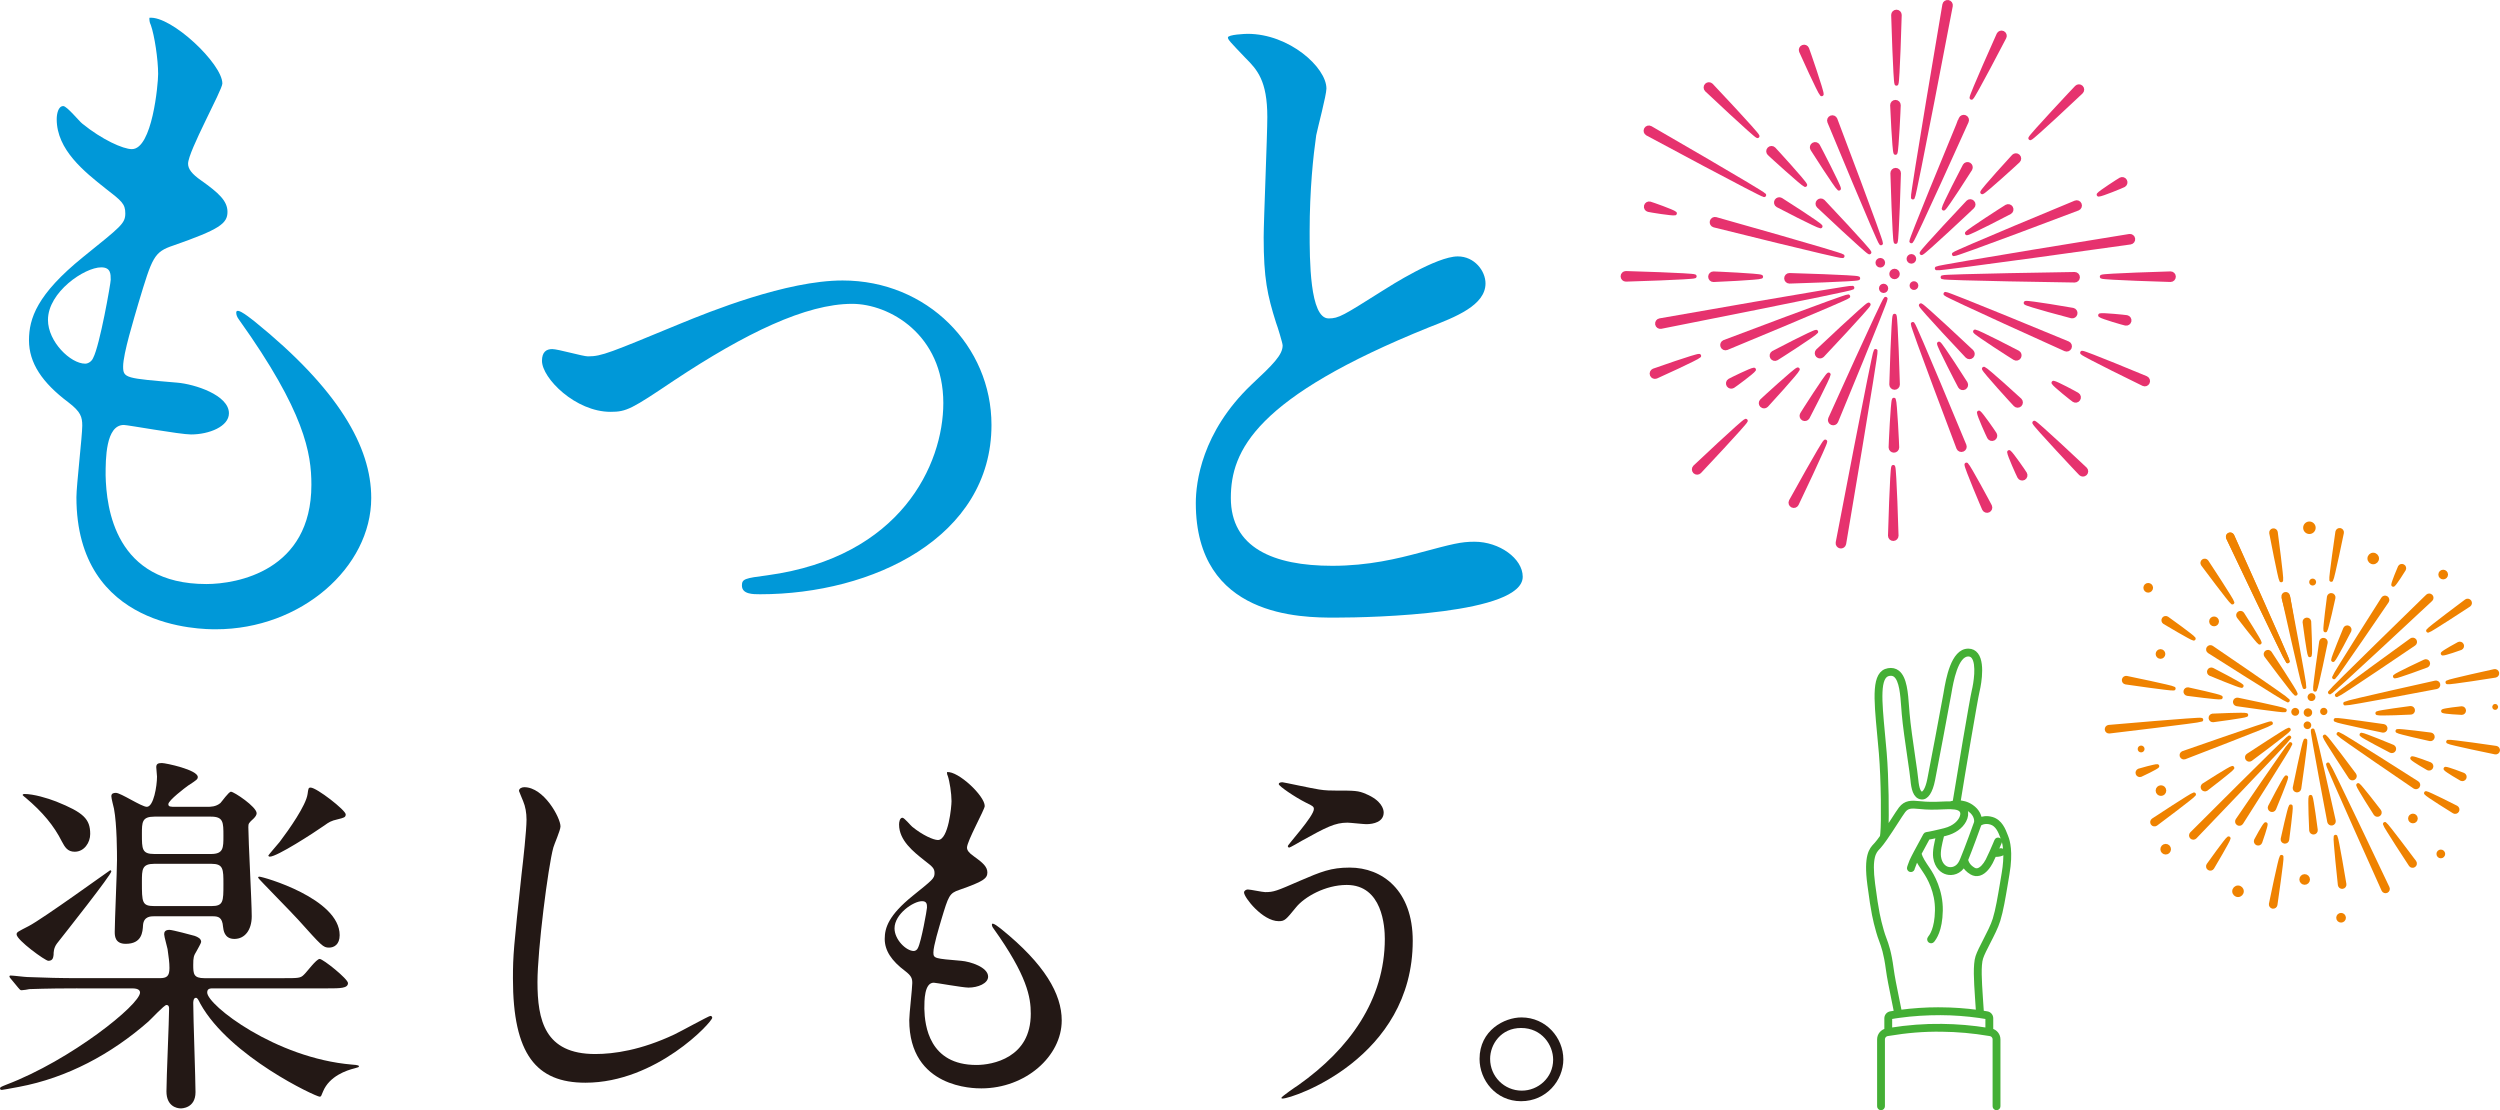 <?xml version="1.0" encoding="UTF-8"?><svg xmlns="http://www.w3.org/2000/svg" width="311.365" height="138.27" viewBox="0 0 311.365 138.27"><defs><style>.d{fill:#e6326e;stroke:#e6326e;}.d,.e,.f{stroke-linecap:round;stroke-linejoin:round;stroke-width:.5px;}.e{fill:#44af35;stroke:#44af35;}.f{fill:#ef8200;stroke:#ef8200;}.g{fill:#0098d8;}.h{fill:#231815;}</style></defs><g id="a"/><g id="b"><g id="c"><g><path class="g" d="M27.696,10.394c0,.818-4.272,8.452-4.272,9.997,0,.636,.455,1.272,1.636,2.09,2.181,1.545,3.272,2.545,3.272,3.908,0,1.454-1,2.181-6.725,4.181-2.454,.818-2.636,1.454-4.363,7.18-.545,1.909-1.909,6.271-1.909,7.907,0,1.454,.364,1.454,6.725,1.999,2.181,.182,6.453,1.545,6.453,3.817,0,1.636-2.454,2.636-4.726,2.636-1.363,0-7.907-1.182-8.361-1.182-2.272,0-2.272,4.271-2.272,6.271,.091,4.09,1.181,13.542,12.542,13.542,3.817,0,13.087-1.636,13.087-12.36,0-3.908-.818-9.088-8.997-20.539-.273-.364-.364-.636-.364-.909,0-.818,1.999,.909,2.272,1.09,10.451,8.452,14.541,15.632,14.541,21.994,0,8.634-8.725,16.359-19.358,16.359-1.727,0-17.359,0-17.359-16.45,0-1.454,.727-7.634,.727-8.907,0-1.09-.182-1.727-1.727-2.908-3.272-2.454-4.908-4.908-4.908-7.725,0-2.726,1-5.725,6.725-10.361,4.726-3.817,5.271-4.181,5.271-5.453,0-1.181-.454-1.545-2.454-3.09-2.636-2.09-6.089-4.817-6.089-8.634,0-.636,.182-1.636,.818-1.636,.455,0,1.999,1.909,2.363,2.181,2.454,1.999,5.089,3.181,6.18,3.181,2.545,0,3.272-8.089,3.272-9.361,0-1.818-.455-4.817-.909-6.089-.182-.364-.182-.636-.182-.909,2.727-.273,9.089,5.726,9.089,8.179Zm-15.087,22.903c-2.09,0-6.635,3.09-6.635,6.544,0,2.726,2.817,5.453,4.635,5.453,.364,0,.818-.272,1-.727,.818-1.545,2.181-9.27,2.181-9.724,0-.727,0-1.545-1.181-1.545Z"/><path class="g" d="M67.502,44.93c0-1.09,.545-1.454,1.272-1.454s3.817,.909,4.453,.909c1.727,0,2.727-.455,11.542-4.09,3.544-1.454,13.178-5.362,20.176-5.362,10.542,0,18.54,8.18,18.54,17.995,0,13.996-14.814,21.085-28.81,21.085-.909,0-2.272,0-2.272-1.09,0-.818,.363-.909,3.181-1.272,16.631-2.272,21.903-13.814,21.903-21.448,0-8.543-6.726-12.36-11.361-12.36-5.725,0-13.269,3.636-22.175,9.543-5.271,3.544-5.907,3.908-7.907,3.908-4.363,0-8.543-4.181-8.543-6.362Z"/><path class="g" d="M155.84,47.929c2.726-2.545,3.908-3.726,3.908-4.908,0-.273-.637-2.363-.818-2.817-1.091-3.454-1.545-5.544-1.545-10.633,0-2.09,.454-12.633,.454-14.996,0-4.544-1.272-5.907-2.726-7.361-1.908-2-2.181-2.272-2.181-2.545,0-.364,2.181-.455,2.454-.455,5.18,0,9.815,4.181,9.815,6.816,0,.818-1.091,4.908-1.272,5.817-.363,2.545-.818,6.725-.818,11.997,0,3.454,0,10.815,2.363,10.815,1.272,0,1.818-.364,6.725-3.454,1-.636,6.726-4.271,9.361-4.271,2.09,0,3.454,1.818,3.454,3.363,0,2.727-3.727,4.181-6.998,5.453-21.63,8.725-24.72,15.359-24.72,21.267,0,6.18,5.271,8.452,12.633,8.452,4.544,0,8.18-.909,10.906-1.636,4.09-1.091,5.09-1.363,6.816-1.363,3.09,0,5.998,2.09,5.998,4.362,0,4.635-18.54,5.09-23.357,5.09-4.181,0-17.359,0-17.359-14.269,0-2.545,.728-8.816,6.907-14.723Z"/></g><g><path class="h" d="M9.636,123.096c-4.137,0-5.5,.094-5.97,.094-.141,.047-.846,.141-.987,.141-.188,0-.235-.141-.423-.33l-.893-1.081c-.094-.094-.188-.235-.188-.282,0-.094,.047-.141,.141-.141,.329,0,1.786,.188,2.068,.188,2.303,.094,4.231,.141,6.44,.141h10.059c.893,0,1.222-.235,1.222-1.269,0-.704-.094-1.316-.235-2.35-.047-.282-.423-1.551-.423-1.833,0-.235,.047-.564,.658-.564,.376,0,2.82,.658,3.149,.752,.376,.141,.799,.329,.799,.753,0,.141-.47,.94-.564,1.128-.376,.61-.423,.799-.423,1.739,0,1.128,.047,1.646,1.41,1.646h9.683c2.022,0,2.256,0,2.68-.423,.329-.282,1.551-1.974,1.974-1.974s3.526,2.491,3.526,3.008c0,.658-.987,.658-2.538,.658h-14.196c-.423,0-.799,0-.799,.517,0,1.551,8.508,8.178,18.05,8.978,.094,0,.846,.047,.846,.188s-.047,.141-.564,.282c-.94,.235-3.103,.94-3.902,2.868-.235,.564-.235,.658-.423,.658-.47,0-11.187-4.982-14.854-11.563-.282-.564-.376-.753-.564-.753-.329,0-.329,.564-.329,.658,0,1.787,.282,9.496,.282,11.094,0,2.022-1.739,2.022-1.833,2.022-.517,0-1.786-.282-1.786-2.115,0-1.646,.329-8.837,.329-10.295,0-.141,0-.469-.329-.469-.282,0-1.88,1.739-2.256,2.068-4.607,4.042-10.106,7.004-16.123,8.132-1.269,.235-2.021,.376-2.115,.376-.141,0-.235-.047-.235-.188s.094-.188,.799-.47c8.038-3.055,16.64-9.966,16.64-11.47,0-.517-.752-.517-1.081-.517h-6.722Zm-2.961-4.184c-.047,.282-.047,.753-.658,.753-.376,0-3.949-2.585-3.949-3.29,0-.282,.141-.329,1.504-1.034,1.739-.894,10.106-6.957,10.153-6.957s.141,.047,.141,.141c0,.423-5.735,7.662-6.769,8.978-.423,.564-.423,1.128-.423,1.41Zm2.632-12.832c-.893,0-1.222-.564-1.598-1.269-.987-1.974-2.397-3.667-4.513-5.453-.141-.094-.282-.235-.376-.329,0-.094,.094-.141,.235-.141,1.128,0,2.867,.517,3.949,.94,3.385,1.363,4.231,2.162,4.231,4.042,0,1.081-.752,2.209-1.927,2.209Zm16.499-5.594c.423,0,1.081,0,1.645-.47,.188-.188,1.034-1.41,1.316-1.41,.376,0,3.197,1.88,3.197,2.679,0,.236-.188,.47-.376,.659-.611,.563-.658,.61-.658,1.081,0,1.598,.423,9.307,.423,11.093,0,1.692-.846,2.821-2.162,2.821-1.269,0-1.363-1.128-1.41-1.505-.094-1.222-.611-1.316-1.316-1.316h-7.286c-.376,0-1.269,0-1.363,1.081-.047,.893-.141,2.35-2.162,2.35-1.363,0-1.363-1.034-1.363-1.504,0-1.269,.282-7.521,.282-8.931,0-.753,0-4.419-.376-6.394-.047-.235-.329-1.269-.329-1.551,0-.329,.235-.423,.564-.423,.611,0,3.197,1.739,3.855,1.739,.846,0,1.269-2.585,1.269-3.76,0-.188-.094-.987-.094-1.175,0-.423,.235-.517,.705-.517s4.466,.846,4.466,1.739c0,.282-.141,.376-1.222,1.081-.329,.235-2.444,1.833-2.444,2.303,0,.329,.282,.329,.893,.329h3.949Zm.47,5.876c1.551,0,1.551-.752,1.551-2.256,0-1.692,0-2.398-1.551-2.398h-7.051c-1.551,0-1.551,.705-1.551,2.163,0,1.88,0,2.491,1.551,2.491h7.051Zm.047,6.487c1.504,0,1.504-.564,1.504-2.727,0-1.88,0-2.539-1.504-2.539h-7.098c-1.551,0-1.551,.705-1.551,2.256,0,2.538,0,3.009,1.551,3.009h7.098Zm14.666,5.171c-.752,0-.893-.189-3.855-3.479-.752-.846-4.983-5.124-4.983-5.217,0-.141,.094-.141,.141-.141,.47,0,10.012,2.726,10.012,7.286,0,1.175-.705,1.551-1.316,1.551Zm-7.38-11.329c-.141,0-.188-.094-.188-.141,0-.047,1.175-1.41,1.41-1.692,1.175-1.551,3.29-4.56,3.478-5.97,.094-.658,.094-.799,.376-.799,.752,0,4.372,2.821,4.372,3.337,0,.377-.235,.423-.987,.612-.846,.188-1.128,.376-1.645,.752-1.41,.987-5.923,3.902-6.816,3.902Z"/><path class="h" d="M69.807,102.93c0,.47-.799,2.256-.893,2.633-.658,2.398-1.974,12.786-1.974,16.734,0,4.748,.893,8.978,7.192,8.978,2.303,0,5.688-.47,9.871-2.444,.705-.329,4.278-2.303,4.466-2.303s.235,.141,.235,.235c0,.517-6.957,8.085-15.794,8.085-6.111,0-9.025-3.525-9.025-12.974,0-2.914,.094-3.854,1.081-13.068,.188-1.551,.611-5.406,.611-6.722,0-.846-.141-1.645-.423-2.303-.047-.141-.517-1.222-.517-1.269,0-.329,.376-.47,.658-.47,2.444,0,4.513,3.807,4.513,4.889Z"/><path class="h" d="M122.644,100.392c0,.423-2.209,4.371-2.209,5.171,0,.329,.235,.658,.846,1.081,1.128,.799,1.692,1.317,1.692,2.021,0,.752-.517,1.128-3.479,2.162-1.269,.423-1.363,.753-2.256,3.714-.282,.987-.987,3.244-.987,4.09,0,.752,.188,.752,3.478,1.034,1.128,.094,3.337,.799,3.337,1.974,0,.846-1.269,1.363-2.444,1.363-.705,0-4.089-.611-4.324-.611-1.175,0-1.175,2.21-1.175,3.243,.047,2.115,.611,7.004,6.487,7.004,1.974,0,6.769-.846,6.769-6.392,0-2.021-.422-4.701-4.653-10.623-.141-.188-.188-.329-.188-.47,0-.423,1.034,.47,1.175,.564,5.406,4.372,7.521,8.085,7.521,11.376,0,4.466-4.512,8.461-10.012,8.461-.894,0-8.978,0-8.978-8.509,0-.752,.376-3.948,.376-4.607,0-.564-.094-.893-.893-1.504-1.692-1.269-2.538-2.538-2.538-3.996,0-1.41,.517-2.961,3.478-5.359,2.444-1.974,2.726-2.163,2.726-2.821,0-.612-.235-.799-1.269-1.599-1.363-1.081-3.149-2.491-3.149-4.466,0-.329,.094-.846,.423-.846,.235,0,1.034,.987,1.222,1.128,1.269,1.035,2.633,1.646,3.197,1.646,1.316,0,1.692-4.183,1.692-4.842,0-.94-.235-2.491-.47-3.149-.094-.188-.094-.329-.094-.47,1.41-.141,4.7,2.962,4.7,4.231Zm-7.803,11.845c-1.081,0-3.432,1.599-3.432,3.385,0,1.41,1.457,2.821,2.398,2.821,.188,0,.423-.141,.517-.376,.423-.799,1.128-4.794,1.128-5.03,0-.376,0-.799-.611-.799Z"/><path class="h" d="M175.951,117.173c0,14.618-14.948,19.648-16.217,19.648-.047,0-.141,0-.141-.094,0-.141,1.833-1.41,2.069-1.551,6.392-4.512,10.811-10.67,10.811-18.238,0-1.505-.282-6.722-4.748-6.722-2.68,0-5.265,1.505-6.299,2.774-1.269,1.551-1.41,1.739-2.162,1.739-2.021,0-4.324-2.961-4.324-3.572,0-.235,.282-.376,.47-.376,.329,0,1.833,.329,2.162,.329,1.081,0,1.41-.141,4.324-1.41,2.633-1.128,3.855-1.645,6.205-1.645,4.042,0,7.85,2.821,7.85,9.119Zm-11.704-18.85c.846,.141,1.598,.141,2.162,.141,2.256,0,2.773,0,3.714,.423,1.927,.799,2.209,1.88,2.209,2.303,0,1.175-1.269,1.457-2.162,1.457-.376,0-2.021-.188-2.35-.188-1.551,0-2.633,.564-5.688,2.256-.235,.141-1.457,.846-1.551,.846s-.188-.047-.188-.188c0-.188,3.243-3.713,3.243-4.607,0-.282-.094-.376-.987-.799-1.41-.705-3.384-2.069-3.384-2.304s.376-.235,.47-.235c.141,0,3.808,.799,4.513,.893Z"/><path class="h" d="M194.708,131.933c0,2.633-2.115,5.218-5.265,5.218s-5.171-2.632-5.171-5.264c0-3.573,3.103-5.171,5.218-5.171,3.055,0,5.217,2.538,5.217,5.217Zm-9.119-.046c0,2.162,1.739,3.948,3.948,3.948,2.021,0,3.901-1.598,3.901-3.855,0-1.833-1.41-3.949-3.996-3.949-2.491,0-3.854,2.022-3.854,3.855Z"/></g><g><path class="d" d="M236.098,21.16c-.225,0-.407,.181-.407,.407s.25,8.263,.407,8.559c.163-.296,.407-8.333,.407-8.559s-.182-.407-.407-.407Z"/><path class="d" d="M236.197,1.456c-.227,0-.409,.182-.409,.407s.253,8.263,.409,8.56c.166-.297,.404-8.336,.404-8.56s-.182-.407-.404-.407Z"/><path class="d" d="M264.673,22.524c-.105-.201-.351-.281-.549-.177-.197,.107-2.554,1.617-2.743,1.89,.339,.011,2.92-1.058,3.12-1.163,.201-.107,.276-.353,.172-.549Z"/><path class="d" d="M205.003,25.648c-.055,.221,.076,.444,.295,.495,.218,.06,2.975,.505,3.3,.429-.243-.235-2.882-1.159-3.1-1.217-.217-.056-.439,.074-.494,.292Z"/><path class="d" d="M215.27,47.963c.119,.193,.367,.255,.56,.14,.195-.115,2.444-1.773,2.617-2.061-.338,.011-2.846,1.248-3.038,1.362-.196,.116-.256,.367-.14,.559Z"/><path class="d" d="M258.291,49.835c.185,.124,.438,.074,.559-.116,.13-.187,.075-.439-.114-.565-.186-.124-2.646-1.45-2.98-1.481,.157,.3,2.345,2.039,2.535,2.163Z"/><path class="d" d="M265.211,39.978c.042-.217-.102-.431-.321-.475-.226-.041-3.005-.324-3.322-.23,.257,.218,2.944,.988,3.166,1.03,.22,.041,.434-.102,.477-.324Z"/><path class="d" d="M246.471,51.39c.005,.337,1.158,2.882,1.268,3.075,.11,.197,.357,.267,.557,.156,.196-.112,.265-.358,.153-.554-.111-.196-1.699-2.501-1.978-2.677Z"/><path class="d" d="M250.233,56.312c.004,.337,1.157,2.883,1.268,3.079,.11,.198,.361,.267,.557,.157,.196-.112,.265-.363,.152-.555-.11-.197-1.695-2.501-1.977-2.681Z"/><path class="d" d="M236.48,13.1c0-.227-.185-.407-.407-.407-.23,0-.411,.18-.411,.407,0,.225,.253,5.636,.411,5.931,.164-.295,.407-5.706,.407-5.931Z"/><path class="d" d="M228.591,14.866c-.082-.211-.318-.313-.528-.231-.211,.086-.315,.319-.228,.53,.082,.208,6.178,14.915,6.432,15.133,.046-.337-5.593-15.224-5.676-15.432Z"/><path class="d" d="M227.06,25.085c-.161-.155-.418-.155-.574,0-.161,.161-.161,.419,0,.579,.156,.156,6.018,5.665,6.336,5.764-.09-.325-5.601-6.182-5.762-6.343Z"/><path class="d" d="M222.462,34.662c0,.225,.182,.407,.407,.407s8.264-.252,8.556-.407c-.292-.164-8.332-.407-8.556-.407s-.407,.18-.407,.407Z"/><path class="d" d="M226.964,44.277c.16-.161,5.668-6.024,5.764-6.344-.325,.095-6.179,5.609-6.34,5.763-.16,.161-.16,.419,0,.58,.161,.159,.418,.159,.575,0Z"/><path class="d" d="M235.555,47.889c0,.225,.182,.406,.411,.406,.221,0,.407-.181,.407-.406,0-.227-.253-8.263-.407-8.559-.165,.296-.411,8.332-.411,8.559Z"/><path class="d" d="M245,44.366c.161,.161,.418,.161,.579,0,.157-.155,.157-.414,0-.574-.161-.161-6.022-5.666-6.34-5.764,.094,.324,5.604,6.183,5.761,6.338Z"/><path class="d" d="M258.794,34.53c0-.225-.182-.404-.407-.404s-16.145,.25-16.439,.404c.295,.164,16.215,.407,16.439,.407s.407-.18,.407-.407Z"/><path class="d" d="M245.098,25.18c-.161,.16-5.666,6.022-5.765,6.338,.324-.09,6.182-5.602,6.339-5.764,.161-.155,.161-.414,0-.574-.157-.161-.417-.161-.574,0Z"/><path class="d" d="M249.456,4.099c-.2-.099-.447-.014-.543,.19-.099,.203-3.373,7.546-3.364,7.88,.278-.195,3.995-7.325,4.095-7.526,.101-.201,.015-.447-.188-.544Z"/><path class="d" d="M213.198,27.577c-.057,.217,.071,.438,.288,.495,.218,.06,15.669,3.905,15.993,3.826-.243-.233-15.567-4.557-15.784-4.614-.216-.056-.441,.07-.498,.292Z"/><path class="d" d="M219.718,24.296c-.178-.287-13.961-8.258-14.158-8.364-.198-.11-.446-.04-.555,.156s-.04,.443,.159,.555c.195,.111,14.223,7.646,14.555,7.653Z"/><path class="d" d="M214.748,42.594c-.208,.086-.308,.319-.226,.528,.081,.211,.318,.313,.528,.231,.211-.082,14.915-6.183,15.133-6.436-.332-.041-15.225,5.596-15.435,5.677Z"/><path class="d" d="M228.156,52.687c.203,.092,.447-.002,.535-.212,.09-.205,6.175-14.919,6.151-15.251-.268,.206-6.811,14.722-6.901,14.927-.089,.208,.007,.448,.215,.537Z"/><path class="d" d="M243.908,55.787c.081,.21,.322,.313,.532,.225,.207-.081,.312-.316,.228-.524-.082-.208-6.182-14.917-6.435-15.135-.047,.332,5.592,15.225,5.675,15.435Z"/><path class="d" d="M257.769,43.293c.09-.206-.004-.449-.21-.534-.208-.091-14.919-6.179-15.254-6.154,.207,.266,14.724,6.811,14.928,6.899,.207,.092,.449-.006,.535-.211Z"/><path class="d" d="M258.79,25.976c.211-.082,.315-.321,.228-.53-.082-.208-.318-.311-.528-.225-.208,.081-14.918,6.178-15.135,6.432,.334,.045,15.227-5.595,15.435-5.677Z"/><path class="d" d="M244.736,14.585c-.206-.089-.446,.005-.535,.213-.007,.015-.042,.105-.099,.24-.011,.018-.032,.021-.04,.039-.014,.036-.089,.235-.182,.494-1.26,3.045-5.85,14.188-5.828,14.477,.267-.205,6.807-14.719,6.895-14.93,.094-.205-.002-.442-.211-.533Z"/><path class="d" d="M226.421,18.149c-.115-.193-.363-.265-.557-.149-.196,.111-.265,.361-.15,.554,.114,.197,3.038,4.756,3.318,4.932-.006-.336-2.498-5.142-2.612-5.338Z"/><path class="d" d="M221.249,25.016c-.115,.195-.046,.447,.15,.558,.192,.111,5.003,2.598,5.339,2.615-.173-.291-4.74-3.205-4.932-3.321-.193-.111-.442-.045-.557,.149Z"/><path class="d" d="M220.703,44.498c.114,.193,.364,.263,.557,.149,.197-.112,4.755-3.034,4.934-3.319-.338,.004-5.143,2.501-5.34,2.612-.196,.114-.263,.359-.15,.558Z"/><path class="d" d="M224.579,52.137c.197,.114,.447,.045,.56-.149,.111-.192,2.596-5.008,2.61-5.34-.29,.173-3.205,4.738-3.316,4.935-.115,.193-.046,.443,.146,.554Z"/><path class="d" d="M241.496,42.8c.002,.335,2.501,5.142,2.612,5.337,.115,.196,.361,.262,.558,.151,.196-.116,.263-.362,.15-.558-.115-.193-3.034-4.755-3.32-4.93Z"/><path class="d" d="M251.477,44.464c.114-.197,.049-.443-.147-.557-.195-.112-5.008-2.598-5.34-2.612,.171,.288,4.739,3.206,4.934,3.317,.193,.116,.443,.044,.554-.149Z"/><path class="d" d="M252.293,37.729c.255,.221,5.486,1.614,5.709,1.664,.222,.047,.436-.091,.484-.312,.051-.218-.089-.437-.309-.487-.221-.047-5.561-.956-5.883-.865Z"/><path class="d" d="M244.918,57.865c-.024,.336,2.093,5.324,2.189,5.524,.1,.202,.342,.287,.545,.193,.203-.099,.29-.34,.193-.544-.096-.202-2.66-4.977-2.928-5.173Z"/><path class="d" d="M249.911,25.729c-.195,.111-4.758,3.038-4.935,3.319,.338-.005,5.147-2.501,5.342-2.612,.193-.11,.262-.361,.15-.558-.112-.192-.363-.26-.557-.149Z"/><path class="d" d="M244.691,20.636c-.112,.192-2.598,5.005-2.61,5.337,.29-.173,3.201-4.738,3.316-4.93,.11-.198,.042-.444-.15-.559-.196-.11-.442-.046-.557,.152Z"/><path class="d" d="M225.068,6.072c-.082-.21-.321-.313-.528-.226-.207,.082-.311,.319-.228,.527,.082,.207,2.32,5.143,2.57,5.36,.046-.334-1.727-5.453-1.813-5.661Z"/><path class="d" d="M235.958,34.523c.222,0,.404-.18,.404-.403,0-.221-.182-.401-.404-.401-.221,0-.403,.18-.403,.401,0,.223,.182,.403,.403,.403Z"/><path class="d" d="M233.834,32.724c0,.192,.157,.349,.351,.349,.192,0,.349-.157,.349-.349s-.157-.348-.349-.348c-.193,0-.351,.156-.351,.348Z"/><path class="d" d="M238.672,35.568c0-.158-.131-.293-.296-.293s-.297,.135-.297,.293c0,.165,.132,.297,.297,.297s.296-.132,.296-.297Z"/><path class="d" d="M238.405,32.24c0-.192-.161-.349-.351-.349-.192,0-.349,.157-.349,.349,0,.193,.157,.348,.349,.348,.19,0,.351-.155,.351-.348Z"/><path class="d" d="M234.595,35.585c-.181,0-.328,.149-.328,.328,0,.182,.147,.329,.328,.329,.178,0,.324-.147,.324-.329,0-.18-.146-.328-.324-.328Z"/><path class="d" d="M224.825,23.033c-.089-.326-3.744-4.322-3.904-4.483-.157-.16-.418-.16-.575,0-.161,.161-.161,.417,0,.575,.157,.161,4.166,3.809,4.479,3.908Z"/><path class="d" d="M212.995,34.466c0,.225,.18,.409,.407,.409,.225,0,5.637-.255,5.931-.409-.293-.165-5.706-.408-5.931-.408-.227,0-.407,.181-.407,.408Z"/><path class="d" d="M219.418,49.921c-.159,.155-.159,.413,0,.574,.156,.161,.417,.161,.578,0,.157-.161,3.805-4.162,3.905-4.483-.328,.094-4.327,3.748-4.483,3.909Z"/><path class="d" d="M205.962,46.153c-.208,.085-.31,.322-.225,.533,.082,.206,.319,.307,.528,.226,.211-.086,5.138-2.331,5.355-2.587-.336-.044-5.448,1.746-5.659,1.828Z"/><path class="d" d="M235.469,55.721c0,.226,.187,.407,.407,.407,.23,0,.412-.181,.412-.407s-.255-5.635-.412-5.932c-.163,.297-.407,5.706-.407,5.932Z"/><path class="d" d="M251.576,50.409c.157-.156,.157-.414,0-.574-.161-.161-4.166-3.805-4.483-3.905,.091,.324,3.747,4.323,3.908,4.479,.157,.16,.414,.16,.575,0Z"/><path class="d" d="M251.362,20.032c.161-.156,.161-.414,0-.574-.157-.158-.414-.158-.575,0-.16,.16-3.805,4.162-3.904,4.482,.325-.095,4.322-3.748,4.479-3.908Z"/><path class="d" d="M218.887,16.95c-.092-.327-5.605-6.183-5.762-6.341-.16-.159-.418-.159-.578,0-.157,.158-.157,.417,0,.578,.16,.156,6.023,5.665,6.34,5.763Z"/><path class="d" d="M202.499,34.008c-.225,0-.408,.181-.408,.407s.183,.411,.408,.411c.227,0,8.265-.255,8.559-.411-.295-.163-8.332-.407-8.559-.407Z"/><path class="d" d="M223.226,62.97c.197,.102,.443,.025,.547-.176,.104-.201,3.558-7.465,3.554-7.796-.281,.186-4.176,7.222-4.28,7.423-.104,.2-.025,.447,.178,.549Z"/><path class="d" d="M211.083,58.75c.159,.161,.417,.161,.578,0,.157-.159,5.665-6.022,5.764-6.338-.324,.091-6.183,5.605-6.341,5.763-.157,.16-.157,.416,0,.574Z"/><path class="d" d="M235.392,66.718c0,.225,.181,.407,.407,.407,.225,0,.407-.182,.407-.407,0-.227-.25-8.262-.407-8.559-.163,.297-.407,8.332-.407,8.559Z"/><path class="d" d="M253.369,52.652c.089,.322,5.604,6.18,5.765,6.338,.161,.158,.414,.158,.575,0,.16-.157,.16-.416,0-.574-.161-.161-6.023-5.666-6.34-5.763Z"/><path class="d" d="M270.334,34.051c-.225,0-8.263,.251-8.56,.407,.297,.164,8.336,.411,8.56,.411s.407-.186,.407-.411c0-.227-.182-.407-.407-.407Z"/><path class="d" d="M259.325,43.935c.201,.271,7.425,3.805,7.632,3.9,.203,.095,.443,.005,.535-.201,.097-.206,.004-.448-.2-.543-.207-.089-7.636-3.177-7.967-3.156Z"/><path class="d" d="M259.211,10.871c-.16-.161-.417-.161-.574,0-.161,.155-5.664,6.018-5.765,6.338,.326-.091,6.179-5.604,6.339-5.763,.159-.16,.159-.419,0-.574Z"/><path class="d" d="M206.392,40.377c.04,.221,.253,.369,.473,.328,.221-.046,23.575-4.656,23.835-4.865-.321-.107-23.76,4.02-23.983,4.06-.221,.041-.366,.253-.324,.477Z"/><path class="d" d="M229.205,68.056c.221,.04,.436-.107,.475-.327,.037-.222,4.015-23.692,3.918-24.011-.217,.263-4.678,23.647-4.721,23.864-.04,.222,.107,.432,.328,.474Z"/><path class="d" d="M265.334,30.197c.222-.034,.378-.24,.342-.464-.031-.223-.242-.374-.464-.341-.221,.031-23.719,3.834-23.986,4.03,.313,.12,23.886-3.189,24.108-3.225Z"/><path class="d" d="M242.635,.256c-.222-.039-.437,.107-.473,.328-.042,.221-4.02,23.692-3.919,24.007,.215-.262,4.68-23.64,4.719-23.863,.04-.22-.107-.433-.327-.473Z"/></g><path class="e" d="M248.658,138.02c-.134,0-.238-.107-.238-.24v-8.327c0-.328-.235-.603-.557-.658l-.136-.024h-.012c-1.937-.329-3.91-.504-5.871-.525-2.234-.039-4.438,.156-6.63,.524l-.086,.015-.062,.01c-.319,.055-.555,.332-.555,.659v8.326c0,.132-.104,.24-.237,.24-.132,0-.238-.107-.238-.24v-8.326c0-.543,.377-1.003,.901-1.12v-1.511c0-.306,.226-.572,.525-.618,.17-.034,.349-.06,.529-.087l.155-.022c-.115-.589-.233-1.171-.347-1.73-.276-1.355-.537-2.636-.67-3.633-.272-2.052-.59-2.903-.867-3.652-.12-.326-.233-.635-.337-1.015l-.071-.26c-.314-1.139-.563-2.039-1.033-5.641-.478-3.623,.231-4.368,.746-4.912,.047-.049,.089-.095,.13-.142,.185-.206,.402-.497,.69-.901,.016-.144,.035-.285,.05-.431,.135-1.313,.101-6.62-.178-9.954-.069-.823-.144-1.615-.216-2.368-.433-4.617-.721-7.67,1.138-7.991,.452-.076,.842,.009,1.163,.258,.912,.713,1.048,2.577,1.179,4.382,.019,.262,.037,.516,.06,.765,.114,1.383,.439,3.612,.699,5.405,.185,1.252,.341,2.336,.387,2.852,.1,1.1,.329,1.675,.684,1.715,.295,.009,.685-.517,.937-1.792,.25-1.232,1.791-9.421,2.013-10.683l.029-.177c.263-1.546,.881-5.157,2.806-5.157h.025c.409,.006,.738,.17,.981,.488,.967,1.252,.175,4.499,.141,4.637-.205,.824-1.865,10.598-2.365,13.769,.468,.01,1.063,.127,1.636,.524,.775,.537,.987,1.182,1.031,1.613,.326-.146,.832-.263,1.499-.072,1.062,.308,1.468,1.387,1.739,2.095l.089,.237c.145,.361,.585,1.761,.112,4.51-.074,.429-.145,.855-.212,1.274-.286,1.699-.554,3.304-.927,4.513-.255,.835-.78,1.852-1.242,2.751-.379,.74-.739,1.439-.897,1.928-.304,.92-.163,3.014-.052,4.699l.055,.851c.02,.349,.05,.776,.086,1.252,.226,.032,.434,.067,.636,.102,.306,.046,.529,.307,.529,.618v1.513c.524,.117,.897,.577,.897,1.117v8.327c0,.132-.105,.24-.238,.24Zm-12.17-11.493l-.03,.005-.396,.057c-.177,.026-.351,.054-.524,.086-.074,.011-.126,.075-.126,.149v1.431c2.128-.344,4.321-.515,6.435-.484,1.896,.02,3.804,.183,5.676,.484v-1.431c0-.075-.055-.136-.131-.149-.262-.044-.534-.089-.81-.127-.021,0-.065-.01-.076-.015-1.571-.22-3.197-.341-4.8-.349-1.729-.002-3.482,.1-5.218,.343Zm4.957-.821c.086,0,.175,.001,.265,.001,1.538,.009,3.098,.119,4.64,.326-.035-.434-.061-.829-.079-1.153l-.055-.847c-.12-1.813-.256-3.874,.072-4.879,.172-.525,.54-1.241,.93-1.997,.454-.881,.966-1.88,1.213-2.676,.362-1.177,.625-2.768,.909-4.449,.07-.418,.14-.845,.213-1.277,.358-2.085,.191-3.564-.087-4.253l-.091-.243c-.25-.661-.59-1.566-1.425-1.807-.769-.221-1.267,.082-1.407,.186-.16,.447-1.147,3.183-1.68,4.467,.125,.412,.339,.835,.941,1.182,.193,.111,.382,.136,.58,.076,.386-.111,.815-.559,1.154-1.197,.137-.267,.312-.647,.482-1.025l.004-.01c.319-.709,.61-1.419,.61-1.419,.05-.124,.195-.185,.308-.13,.124,.047,.182,.188,.132,.307,0,0-.212,.519-.472,1.112,.182-.009,.378-.036,.517-.095,.125-.054,.263,.009,.311,.129,.05,.124-.006,.262-.129,.312-.277,.115-.658,.135-.911,.135-.153,.336-.306,.661-.431,.905-.238,.448-.741,1.232-1.444,1.435-.33,.091-.642,.05-.951-.122-.512-.297-.803-.654-.978-1.001-.542,.964-1.455,1.142-2.082,.98-.603-.141-1.309-.711-1.484-1.886-.112-.793,.14-1.813,.363-2.713-.718,.165-1.083,.232-1.254,.258-.17,.304-.669,1.216-1.07,1.978,.166,.589,.53,1.142,1.096,1.973,.486,.713,1.61,2.637,1.563,5.124-.049,2.479-.783,3.42-1.021,3.73-.081,.104-.233,.12-.336,.041-.104-.08-.122-.231-.042-.336,.217-.276,.877-1.127,.922-3.442,.046-2.353-1.022-4.176-1.48-4.85-.459-.671-.79-1.173-1.003-1.67-.127,.247-.213,.422-.247,.505-.183,.448-.291,.8-.291,.804-.036,.125-.172,.192-.296,.16-.127-.037-.2-.171-.161-.298,.006-.014,.115-.376,.306-.844,.08-.191,.331-.67,.524-1.041,.499-.946,1.177-2.173,1.177-2.173,.04-.072,.111-.117,.195-.122,.011,0,.333-.027,1.684-.351l.007-.002,.525-.129c1.349-.333,1.882-1.107,2.047-1.424,.167-.318,.217-.638,.134-.856-.146-.386-.57-.558-1.419-.58-.046,0-.141-.004-.217-.004-.202,0-.417,.007-.643,.021-1.226,.057-1.991,.064-3.035-.046-1.013-.107-1.504-.096-1.967,.5-.193,.255-.533,.783-.925,1.393-.423,.657-.902,1.402-1.348,2.033l-.004,.007c-.311,.443-.549,.755-.751,.985-.045,.052-.094,.102-.142,.156-.451,.474-1.067,1.126-.622,4.52,.466,3.571,.711,4.458,1.021,5.58l.071,.261c.099,.359,.208,.659,.324,.972,.288,.774,.614,1.65,.894,3.757,.129,.98,.388,2.251,.664,3.601,.116,.569,.237,1.156,.353,1.757,1.606-.216,3.229-.323,4.827-.323Zm.462-21.752l-.059,.233c-.212,.859-.454,1.835-.353,2.534,.137,.94,.67,1.388,1.121,1.491,.489,.126,1.217-.029,1.62-.869,.041-.09,.095-.208,.154-.346v-.002c.545-1.292,1.629-4.304,1.72-4.564,.019-.112,.119-.93-.827-1.588-.265-.183-.537-.296-.795-.362,.137,.12,.248,.271,.323,.466,.132,.347,.076,.801-.159,1.246-.414,.791-1.272,1.399-2.35,1.665l-.394,.096Zm-6.416-20.037c-.074,0-.15,.006-.23,.02-1.424,.248-1.139,3.28-.744,7.478,.069,.754,.145,1.546,.215,2.37,.258,3.066,.307,7.8,.21,9.611,.277-.421,.557-.855,.815-1.254,.399-.618,.74-1.153,.95-1.427,.619-.808,1.342-.796,2.394-.681,1.017,.106,1.765,.099,2.959,.041,.306-.016,.59-.024,.852-.016,.129-.04,.311-.081,.519-.106,.461-2.92,2.162-12.998,2.39-13.908,.215-.876,.63-3.342-.054-4.231-.155-.198-.353-.298-.612-.301h-.019c-1.521,0-2.114,3.455-2.335,4.758l-.032,.18c-.222,1.264-1.765,9.46-2.014,10.694-.288,1.451-.821,2.268-1.456,2.173-.817-.089-1.02-1.193-1.105-2.143-.045-.505-.201-1.58-.384-2.827-.262-1.8-.588-4.037-.705-5.435-.022-.25-.039-.508-.059-.77-.116-1.621-.251-3.458-.997-4.04-.158-.126-.344-.186-.558-.186Z"/><g><path class="f" d="M282.7,81.31c.09,.134,3.188,4.85,3.212,5.086-.207-.109-3.588-4.624-3.68-4.754-.089-.131-.06-.311,.07-.399,.127-.089,.308-.061,.398,.067"/><path class="f" d="M278.018,66.736c.067,.141,6.919,15.38,6.9,15.618-.186-.144-7.35-15.235-7.416-15.377-.067-.146-.005-.313,.137-.381,.142-.067,.313-.005,.378,.14"/><path class="f" d="M274.822,69.947c.092,.132,3.189,4.847,3.211,5.085-.208-.11-3.588-4.624-3.679-4.756-.091-.13-.06-.307,.07-.397,.129-.09,.306-.06,.398,.069"/><path class="f" d="M299.397,70.905c-.072,.135-1.126,1.79-1.325,1.924,0-.237,.745-2.048,.819-2.192,.072-.141,.246-.195,.387-.119,.14,.069,.193,.243,.12,.386"/><path class="f" d="M266.406,95.976c.149-.054,2.037-.584,2.273-.549-.159,.176-1.922,1.032-2.069,1.086-.15,.057-.315-.016-.371-.166-.056-.15,.02-.312,.167-.371"/><path class="f" d="M280.982,104.659c.062-.146,1.01-1.865,1.196-2.003,.017,.231-.61,2.089-.675,2.234-.06,.146-.23,.211-.376,.146-.144-.064-.207-.235-.145-.377"/><path class="f" d="M306.605,88.785c-.156,.002-2.113-.112-2.324-.223,.203-.111,2.15-.344,2.309-.351,.16-.004,.29,.121,.293,.282,.004,.157-.12,.288-.278,.292"/><path class="f" d="M306.471,80.712c-.142,.064-1.997,.701-2.234,.68,.145-.182,1.856-1.139,1.999-1.203,.146-.066,.316,0,.379,.146,.064,.141-.001,.311-.145,.377"/><path class="f" d="M302.406,95.696c-.141-.069-1.83-1.063-1.966-1.257,.233-.01,2.072,.675,2.214,.741,.144,.07,.203,.24,.136,.381-.069,.141-.24,.203-.384,.135"/><path class="f" d="M306.555,97.014c-.144-.071-1.832-1.067-1.969-1.262,.235-.009,2.073,.676,2.215,.744,.141,.07,.203,.24,.135,.379-.069,.146-.237,.203-.381,.139"/><path class="f" d="M279.274,76.455c.092,.132,2.129,3.337,2.155,3.574-.207-.109-2.531-3.115-2.622-3.244-.09-.133-.06-.312,.069-.399,.132-.09,.311-.061,.398,.069"/><path class="f" d="M275.453,80.646c.131,.089,9.368,6.375,9.478,6.587-.231-.026-9.661-6.023-9.795-6.108-.131-.089-.165-.263-.081-.397,.087-.13,.266-.17,.398-.082"/><path class="f" d="M278.69,87.139c.155,.03,5.684,1.174,5.863,1.322-.221,.074-5.808-.729-5.963-.756-.156-.026-.258-.176-.232-.332,.027-.155,.177-.257,.332-.233"/><path class="f" d="M279.973,94.096c.129-.089,4.849-3.189,5.082-3.214-.104,.208-4.621,3.592-4.755,3.682-.129,.087-.306,.06-.396-.069-.092-.134-.06-.311,.069-.399"/><path class="f" d="M285.801,98.109c.026-.159,1.173-5.682,1.323-5.87,.07,.223-.733,5.811-.76,5.963-.029,.16-.176,.263-.332,.233-.153-.025-.258-.175-.231-.327"/><path class="f" d="M292.756,96.822c-.091-.127-3.188-4.847-3.213-5.082,.21,.105,3.589,4.626,3.681,4.756,.092,.127,.062,.306-.071,.396-.126,.094-.306,.06-.397-.07"/><path class="f" d="M296.766,90.996c-.155-.031-5.682-1.174-5.865-1.324,.222-.071,5.81,.734,5.966,.76,.156,.027,.258,.177,.232,.331-.027,.158-.175,.262-.333,.233"/><path class="f" d="M300.661,80.186c-.127,.089-9.375,6.363-9.612,6.386,.104-.208,9.157-6.767,9.285-6.854,.129-.091,.308-.061,.398,.067,.091,.132,.061,.311-.071,.401"/><path class="f" d="M289.656,80.03c-.026,.153-1.172,5.682-1.322,5.865-.072-.222,.729-5.81,.759-5.966,.027-.157,.173-.261,.329-.231,.156,.03,.261,.173,.233,.332"/><path class="f" d="M283.437,66.293c.026,.156,.759,5.751,.678,5.976-.141-.185-1.218-5.729-1.242-5.885-.025-.156,.079-.302,.235-.327,.158-.026,.304,.081,.329,.236"/><path class="f" d="M271.894,93.788c.149-.054,10.697-3.742,10.932-3.705-.155,.17-10.586,4.183-10.733,4.238-.15,.054-.313-.021-.369-.17-.054-.149,.024-.311,.171-.363"/><path class="f" d="M262.643,90.535c.16-.015,11.291-.987,11.509-.89-.196,.126-11.292,1.44-11.451,1.46-.156,.014-.297-.096-.312-.256-.015-.157,.097-.296,.253-.315"/><path class="f" d="M278.666,102.16c.087-.132,6.373-9.368,6.583-9.48-.02,.233-6.018,9.664-6.105,9.796-.087,.129-.266,.166-.397,.08-.13-.087-.166-.263-.081-.396"/><path class="f" d="M290.098,102.339c-.032-.152-2.119-11.131-2.047-11.356,.149,.178,2.572,11.088,2.606,11.241,.032,.156-.067,.306-.223,.338-.152,.031-.303-.07-.336-.223"/><path class="f" d="M300.74,97.997c-.132-.087-9.372-6.375-9.48-6.582,.232,.021,9.662,6.017,9.79,6.107,.135,.086,.173,.263,.085,.396-.087,.13-.266,.166-.394,.08"/><path class="f" d="M303.451,85.57c-.153,.034-11.134,2.122-11.358,2.051,.18-.15,11.086-2.577,11.241-2.608,.157-.03,.306,.07,.34,.223,.031,.152-.069,.306-.222,.334"/><path class="f" d="M297.287,74.874c-.086,.127-6.375,9.368-6.585,9.475,.021-.231,6.019-9.659,6.105-9.79,.09-.135,.265-.17,.396-.085,.132,.087,.17,.267,.084,.399"/><path class="f" d="M284.957,74.206c.034,.156,2.118,11.133,2.047,11.361-.147-.182-2.575-11.093-2.607-11.245-.031-.154,.07-.306,.222-.337,.156-.032,.307,.067,.338,.221"/><path class="f" d="M275.527,83.411c.146,.065,3.513,1.825,3.653,2.014-.235,.014-3.75-1.432-3.894-1.496-.144-.067-.205-.238-.137-.382,.064-.141,.236-.203,.378-.136"/><path class="f" d="M275.582,89.129c.156-.011,3.956-.175,4.172-.079-.196,.127-3.966,.634-4.122,.65-.159,.012-.297-.102-.311-.262-.015-.157,.102-.293,.261-.31"/><path class="f" d="M282.714,100.478c.066-.146,1.827-3.513,2.018-3.656,.013,.236-1.434,3.753-1.5,3.895-.065,.144-.236,.208-.379,.14-.141-.069-.206-.238-.139-.379"/><path class="f" d="M287.849,103.424c-.014-.157-.173-3.951-.076-4.171,.126,.197,.633,3.965,.646,4.121,.016,.161-.102,.298-.258,.313-.159,.013-.298-.104-.312-.263"/><path class="f" d="M297.77,93.52c-.14-.064-3.512-1.825-3.648-2.014,.232-.012,3.747,1.43,3.893,1.498,.142,.066,.203,.236,.139,.382-.067,.14-.238,.202-.383,.135"/><path class="f" d="M300.268,88.751c-.158,.019-3.955,.177-4.171,.077,.197-.124,3.964-.633,4.121-.646,.156-.012,.295,.104,.308,.263,.014,.155-.102,.295-.258,.306"/><path class="f" d="M302.235,82.898c-.146,.065-3.717,1.369-3.95,1.344,.15-.182,3.583-1.811,3.73-1.868,.142-.064,.312,.007,.373,.152,.06,.146-.01,.312-.153,.372"/><path class="f" d="M305.639,101.078c-.136-.072-3.362-2.09-3.485-2.294,.235,.01,3.629,1.717,3.768,1.796,.136,.08,.186,.252,.106,.392-.076,.136-.252,.186-.389,.106"/><path class="f" d="M292.6,78.548c-.067,.142-1.825,3.513-2.017,3.648-.011-.23,1.434-3.748,1.501-3.89,.064-.142,.235-.206,.377-.139,.142,.065,.206,.235,.139,.381"/><path class="f" d="M287.601,77.426c.011,.161,.175,3.959,.079,4.175-.129-.196-.638-3.965-.652-4.124-.012-.156,.105-.292,.262-.306,.157-.018,.297,.099,.311,.255"/><path class="f" d="M269.886,77.014c.133,.085,3.215,2.31,3.326,2.52-.235-.021-3.504-1.957-3.639-2.043-.13-.087-.167-.266-.08-.399,.086-.127,.265-.166,.393-.077"/><path class="f" d="M287.677,88.584c.085,.132,.056,.303-.071,.396-.13,.09-.303,.057-.396-.071-.087-.127-.056-.302,.07-.393,.127-.087,.303-.06,.397,.069"/><path class="f" d="M286.062,88.52c.077,.105,.05,.261-.059,.338-.11,.079-.265,.05-.344-.057-.076-.111-.05-.266,.061-.346,.111-.075,.262-.049,.342,.065"/><path class="f" d="M289.585,88.491c.067,.09,.045,.217-.05,.285-.092,.067-.223,.047-.29-.05-.064-.095-.041-.225,.051-.29,.095-.064,.223-.04,.288,.055"/><path class="f" d="M288.091,86.682c.076,.114,.047,.266-.061,.339-.112,.08-.265,.054-.341-.056-.079-.114-.051-.267,.061-.342,.11-.077,.261-.054,.341,.059"/><path class="f" d="M287.569,90.198c.072,.106,.047,.247-.056,.322-.102,.069-.25,.045-.322-.06-.07-.102-.049-.25,.057-.319,.104-.072,.248-.051,.321,.057"/><path class="f" d="M272.527,85.857c.155,.024,3.869,.85,4.052,.997-.222,.077-3.993-.408-4.151-.437-.154-.025-.258-.175-.233-.327,.03-.161,.178-.263,.332-.233"/><path class="f" d="M274.451,97.798c.13-.092,3.341-2.13,3.576-2.154-.109,.208-3.115,2.531-3.246,2.623-.129,.089-.307,.056-.399-.07-.089-.131-.057-.308,.07-.399"/><path class="f" d="M284.299,104.493c.027-.158,.852-3.869,1.003-4.054,.07,.223-.416,3.995-.441,4.15-.029,.156-.176,.26-.332,.231-.156-.025-.26-.175-.231-.327"/><path class="f" d="M275.05,107.744c.085-.134,2.304-3.22,2.512-3.326-.02,.231-1.951,3.508-2.036,3.642-.085,.134-.261,.167-.393,.084-.134-.089-.172-.266-.084-.399"/><path class="f" d="M295.863,101.36c-.091-.13-2.13-3.339-2.155-3.576,.21,.11,2.532,3.115,2.625,3.249,.089,.129,.056,.306-.071,.398-.131,.086-.31,.057-.398-.071"/><path class="f" d="M302.648,92.053c-.155-.029-3.865-.855-4.05-1.003,.222-.07,3.994,.414,4.15,.437,.152,.031,.26,.178,.232,.332-.029,.16-.177,.263-.332,.235"/><path class="f" d="M290.622,74.446c-.027,.157-.854,3.865-1.003,4.054-.071-.223,.413-3.994,.441-4.153,.027-.154,.176-.257,.331-.232,.155,.029,.26,.178,.232,.332"/><path class="f" d="M284.991,74.417c.034,.155,.688,3.9,.623,4.124-.153-.178-1.147-3.845-1.183-3.999-.034-.157,.065-.307,.217-.346,.154-.034,.306,.067,.343,.221"/><path class="f" d="M264.849,84.43c.155,.029,5.684,1.173,5.867,1.323-.225,.07-5.811-.731-5.964-.759-.157-.029-.26-.176-.231-.332,.025-.152,.172-.258,.328-.232"/><path class="f" d="M268.167,102.16c.131-.09,4.847-3.188,5.082-3.214-.105,.208-4.624,3.593-4.751,3.683-.132,.087-.312,.059-.398-.07-.092-.129-.064-.306,.067-.399"/><path class="f" d="M291.421,110.211c-.021-.153-.618-5.77-.53-5.989,.136,.191,1.076,5.758,1.097,5.914,.022,.152-.09,.3-.246,.319-.155,.022-.3-.086-.321-.245"/><path class="f" d="M282.833,112.592c.027-.16,1.173-5.684,1.323-5.866,.071,.222-.733,5.807-.759,5.966-.027,.152-.176,.256-.332,.232-.155-.03-.258-.18-.232-.332"/><path class="f" d="M300.245,107.715c-.089-.135-3.188-4.85-3.211-5.086,.207,.107,3.588,4.625,3.681,4.753,.09,.134,.06,.313-.071,.401-.13,.089-.306,.061-.398-.067"/><path class="f" d="M310.778,93.708c-.155-.025-5.681-1.172-5.865-1.322,.222-.074,5.807,.731,5.963,.76,.153,.025,.261,.175,.235,.327-.031,.161-.177,.263-.333,.235"/><path class="f" d="M307.502,75.332c-.132,.089-4.85,3.186-5.086,3.213,.109-.21,4.626-3.594,4.756-3.683,.13-.089,.307-.057,.396,.071,.092,.13,.062,.307-.066,.399"/><path class="f" d="M310.782,84.146c-.156,.032-5.732,.906-5.956,.83,.181-.144,5.695-1.362,5.848-1.392,.158-.029,.305,.074,.337,.227,.029,.158-.075,.307-.23,.334"/><path class="f" d="M291.673,66.349c-.026,.16-1.173,5.684-1.323,5.866-.069-.222,.733-5.807,.76-5.963,.029-.155,.176-.26,.332-.235,.155,.03,.258,.178,.231,.332"/><path class="f" d="M272.965,103.847c.111-.114,11.92-11.928,12.151-11.994-.069,.223-11.633,12.282-11.743,12.392-.11,.114-.292,.119-.406,.005-.111-.111-.112-.29-.002-.403"/><path class="f" d="M296.85,110.834c-.065-.146-6.915-15.381-6.899-15.617,.187,.141,7.352,15.231,7.418,15.375,.067,.141,.004,.313-.14,.381-.144,.062-.313,.004-.379-.139"/><path class="f" d="M302.747,74.662c-.115,.107-12.329,11.506-12.558,11.564,.075-.221,12.05-11.868,12.162-11.981,.115-.105,.296-.102,.406,.015,.107,.111,.102,.296-.01,.402"/><path class="f" d="M278.018,66.736c.067,.141,6.919,15.38,6.9,15.618-.186-.144-7.35-15.235-7.416-15.377-.067-.146-.005-.313,.137-.381,.142-.067,.313-.005,.378,.14"/><path class="f" d="M288.157,65.731c0,.291-.24,.529-.532,.529s-.527-.238-.527-.529c0-.293,.235-.53,.527-.53s.532,.237,.532,.53"/><path class="f" d="M296.046,69.556c0,.262-.213,.473-.472,.473s-.47-.211-.47-.473c0-.258,.211-.469,.47-.469s.472,.211,.472,.469"/><path class="f" d="M269.433,81.451c0,.197-.156,.353-.349,.353-.196,0-.357-.156-.357-.353,0-.195,.161-.352,.357-.352,.193,0,.349,.157,.349,.352"/><path class="f" d="M267.905,73.205c0,.196-.161,.357-.357,.357-.193,0-.349-.161-.349-.357,0-.193,.156-.349,.349-.349,.196,0,.357,.156,.357,.349"/><path class="f" d="M266.846,93.284c0,.097-.082,.175-.18,.175s-.177-.077-.177-.175c0-.099,.08-.178,.177-.178s.18,.08,.18,.178"/><path class="f" d="M269.549,98.466c0,.228-.18,.412-.409,.412-.228,0-.413-.183-.413-.412,0-.23,.185-.413,.413-.413,.23,0,.409,.183,.409,.413"/><path class="f" d="M270.138,105.764c0,.23-.182,.414-.408,.414-.231,0-.414-.185-.414-.414,0-.226,.183-.411,.414-.411,.226,0,.408,.185,.408,.411"/><path class="f" d="M279.206,111.007c0,.257-.211,.469-.469,.469-.262,0-.473-.212-.473-.469,0-.261,.211-.472,.473-.472,.258,0,.469,.211,.469,.472"/><path class="f" d="M287.448,109.535c0,.228-.185,.412-.411,.412-.227,0-.411-.183-.411-.412,0-.227,.183-.413,.411-.413,.226,0,.411,.186,.411,.413"/><path class="f" d="M291.924,114.307c0,.192-.157,.349-.354,.349-.195,0-.352-.157-.352-.349,0-.196,.157-.359,.352-.359,.197,0,.354,.163,.354,.359"/><path class="f" d="M300.872,101.939c0,.197-.157,.353-.352,.353s-.353-.156-.353-.353c0-.193,.159-.354,.353-.354s.352,.161,.352,.354"/><path class="f" d="M304.288,106.353c0,.162-.132,.296-.293,.296-.166,0-.295-.134-.295-.296,0-.161,.129-.293,.295-.293,.161,0,.293,.132,.293,.293"/><path class="f" d="M310.88,88.046c0,.062-.051,.117-.115,.117-.067,0-.12-.055-.12-.117,0-.066,.052-.12,.12-.12,.064,0,.115,.054,.115,.12"/><path class="f" d="M304.643,71.56c0,.193-.158,.351-.354,.351-.195,0-.353-.157-.353-.351,0-.196,.159-.354,.353-.354,.196,0,.354,.159,.354,.354"/><path class="f" d="M276.115,77.391c0,.201-.16,.364-.362,.364-.201,0-.364-.163-.364-.364,0-.2,.164-.361,.364-.361,.202,0,.362,.161,.362,.361"/><path class="f" d="M288.213,72.492c0,.101-.081,.185-.181,.185-.102,0-.183-.084-.183-.185,0-.1,.081-.182,.183-.182,.1,0,.181,.082,.181,.182"/></g></g></g></svg>